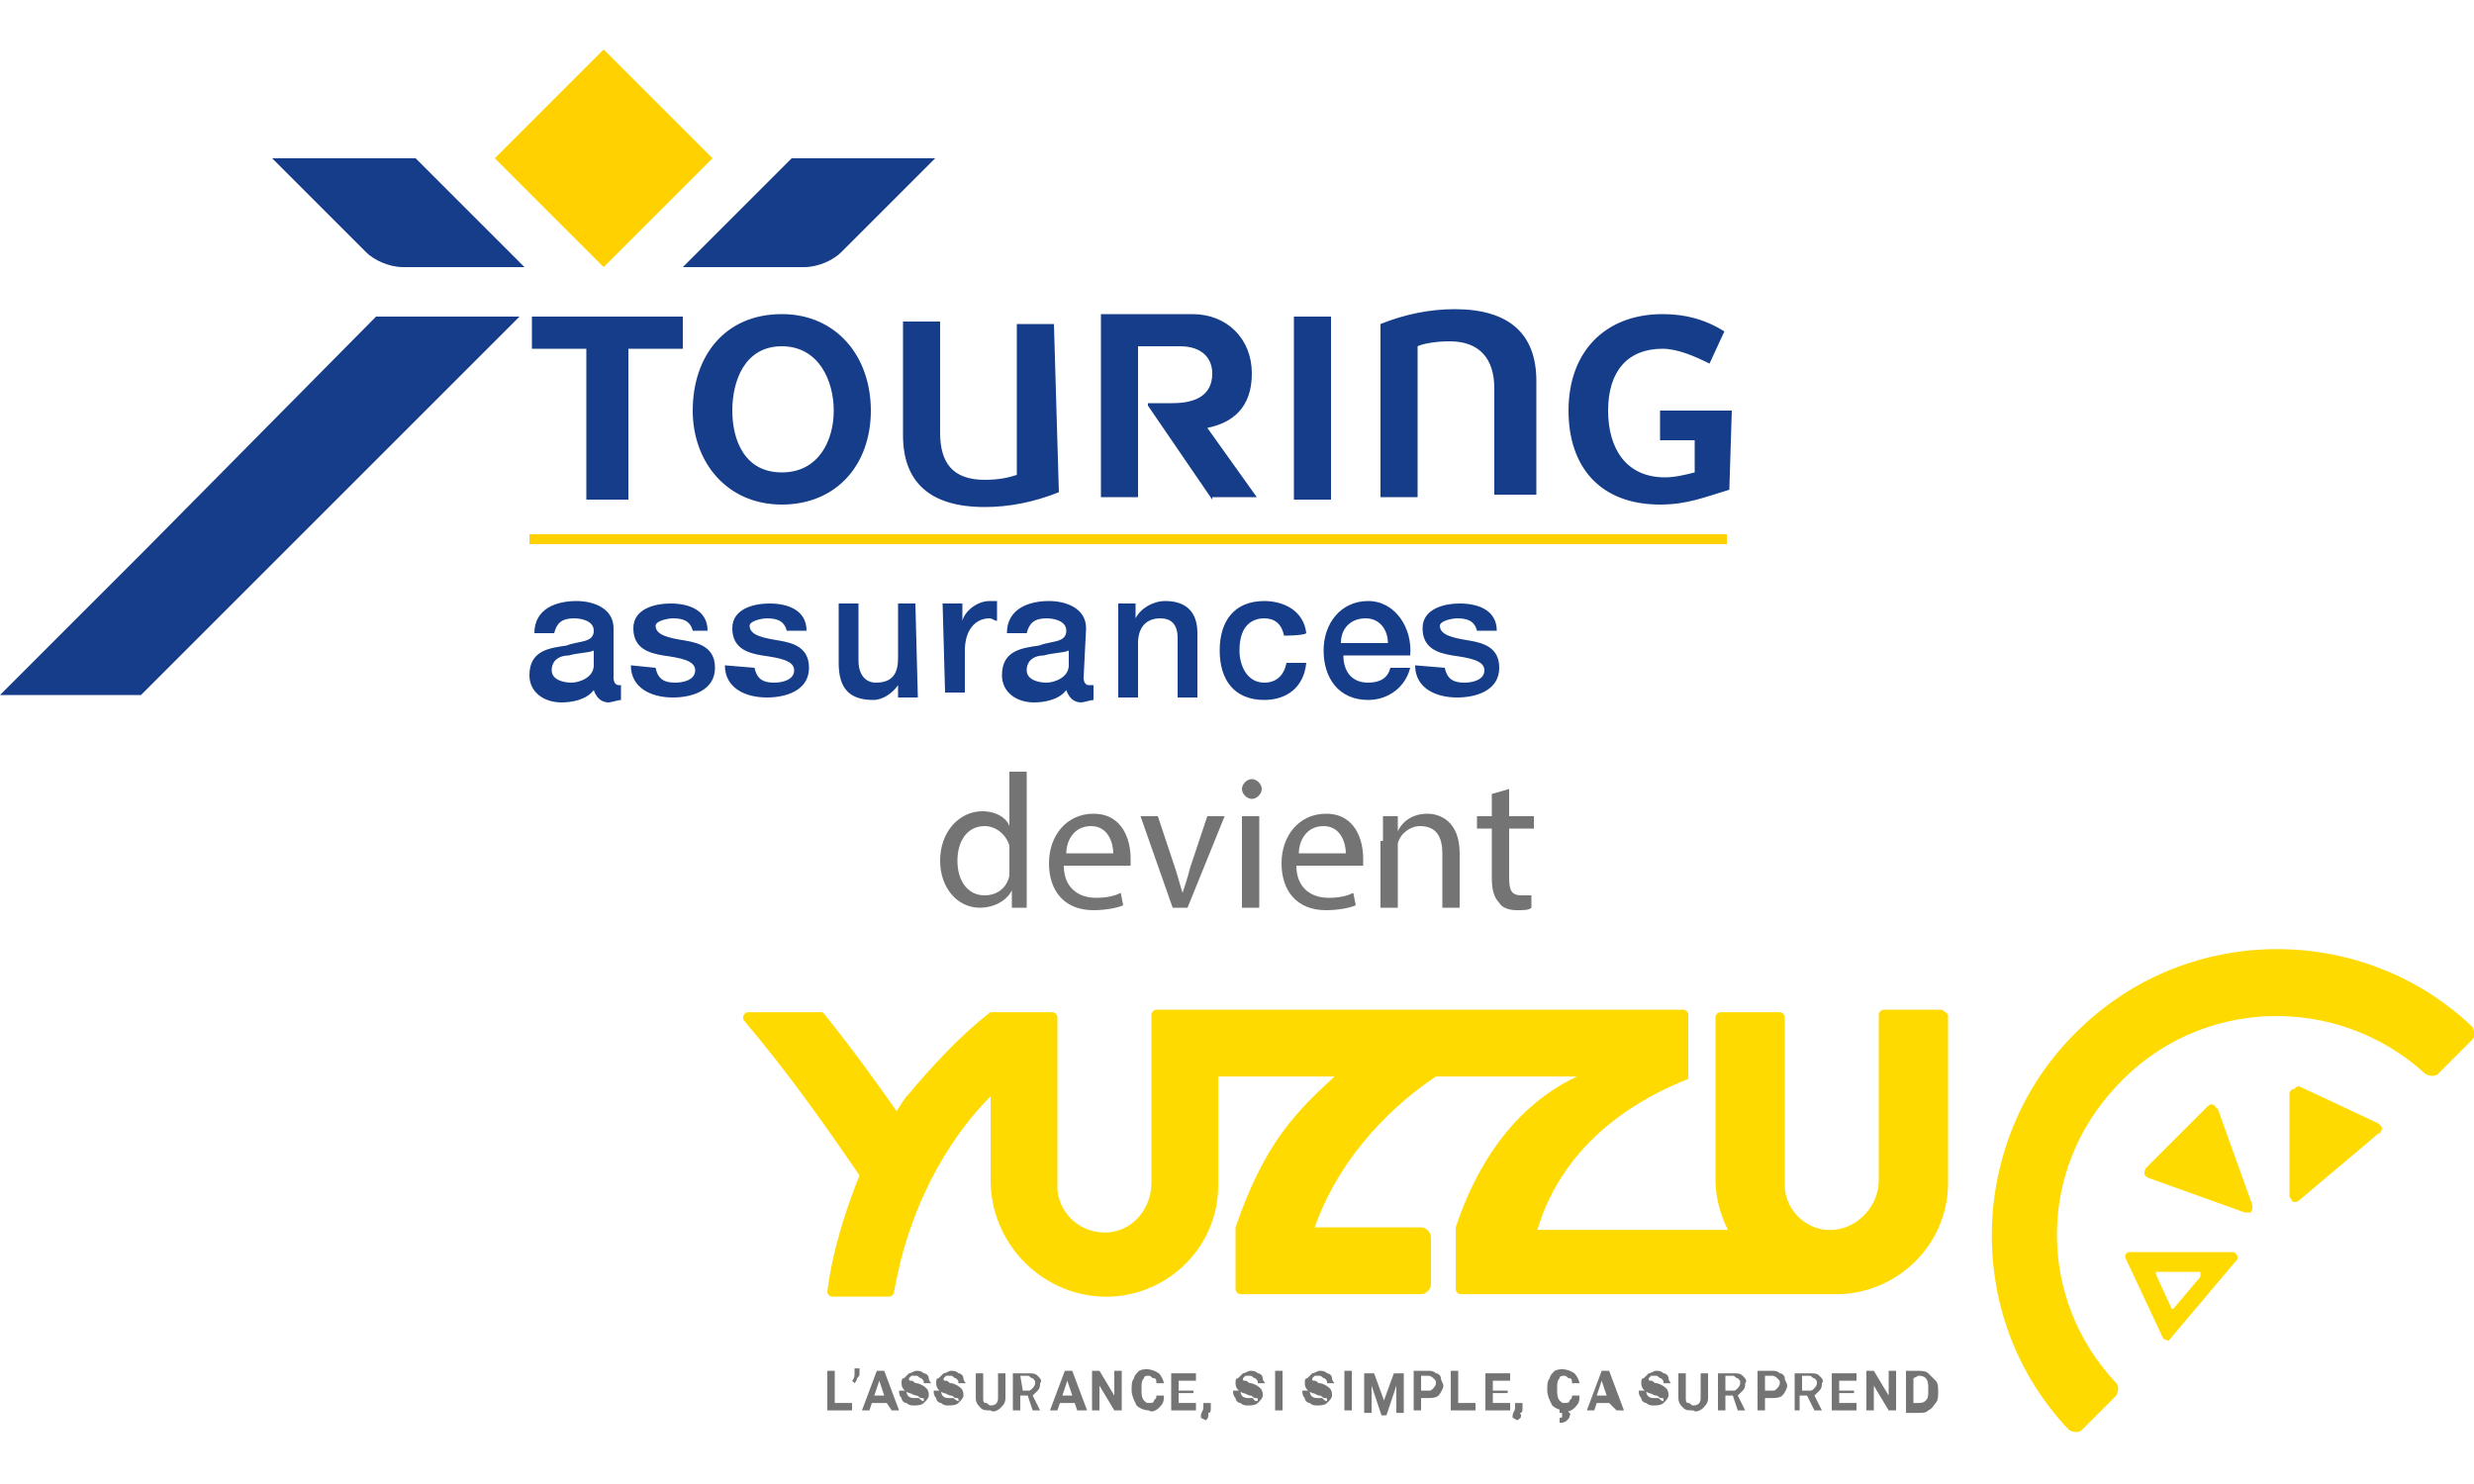 <svg enable-background="new 0 0 100 60" viewBox="0 0 100 60" xmlns="http://www.w3.org/2000/svg"><path d="m24 26.9c0 .5-.6.7-.9.7s-.8-.1-.8-.5.3-.6.7-.6c.3-.1.8-.1 1-.2zm.8-1.5c0-.8-.8-1.1-1.5-1.1-.8 0-1.7.3-1.7 1.3h.8c.1-.4.3-.6.8-.6.3 0 .8.1.8.5 0 .5-.6.4-1.1.6-.7.1-1.5.2-1.5 1.2 0 .7.6 1.1 1.3 1.1.4 0 1-.1 1.3-.5.1.3.3.5.6.5.1 0 .4-.1.5-.1v-.6h-.1c-.1 0-.2-.1-.2-.3zm1.7 1.6c.1.5.4.6.8.6.3 0 .8-.1.8-.5s-.6-.5-1.3-.6c-.6-.1-1.2-.3-1.2-1.1s.9-1 1.5-1c.8 0 1.5.3 1.5 1.1h-.6c-.1-.4-.4-.5-.8-.5-.2 0-.7.1-.7.3 0 .4.6.5 1.2.6s1.2.3 1.2 1.1c0 .9-.9 1.2-1.7 1.2-.9 0-1.7-.4-1.7-1.3zm4 0c.1.5.4.6.8.6.3 0 .8-.1.8-.5s-.6-.5-1.3-.6c-.6-.1-1.2-.3-1.2-1.1s.9-1 1.5-1c.8 0 1.5.3 1.5 1.1h-.8c-.1-.4-.4-.5-.8-.5-.2 0-.7.1-.7.3 0 .4.6.5 1.2.6s1.2.3 1.2 1.1c0 .9-.9 1.2-1.7 1.2-.9 0-1.7-.4-1.7-1.3zm6.6 1.2h-.8v-.5c-.2.3-.6.6-1 .6-1 0-1.4-.5-1.4-1.5v-2.4h.8v2.3c0 .6.3.9.7.9.7 0 .9-.4.9-1v-2.2h.7zm1-3.8h.8v.7c.1-.4.6-.8 1.1-.8h.3v.8c-.1 0-.2-.1-.3-.1-.6 0-1 .5-1 1.3v1.7h-.8zm5.1 2.5c0 .5-.6.7-.9.7s-.8-.1-.8-.5.3-.6.7-.6c.3-.1.8-.1 1-.2zm.7-1.5c0-.8-.8-1.1-1.5-1.1-.8 0-1.7.3-1.7 1.3h.8c.1-.4.3-.6.8-.6.3 0 .8.1.8.5 0 .5-.6.4-1.1.6-.7.1-1.5.2-1.5 1.2 0 .7.6 1.1 1.3 1.1.4 0 1-.1 1.3-.5.1.3.3.5.6.5.1 0 .4-.1.5-.1v-.6h-.2c-.1 0-.2-.1-.2-.3zm1.2-1h.8v.6c.2-.4.7-.7 1.2-.7.8 0 1.3.4 1.3 1.3v2.6h-.8v-2.4c0-.6-.3-.8-.7-.8-.6 0-.9.4-.9 1v2.2h-.8v-3.8zm6.8 1.3c-.1-.5-.4-.7-.8-.7s-1 .2-1 1.3c0 .6.3 1.3 1 1.3.5 0 .8-.3.9-.8h.8c-.1 1-.8 1.5-1.7 1.5-1.2 0-1.8-.8-1.8-2s.6-2 1.8-2c.8 0 1.6.4 1.7 1.3-.1.1-.9.1-.9.1zm2.3.3c0-.6.4-1 1-1s.9.5.9 1zm2.8.5c.1-1.1-.6-2.2-1.7-2.2s-1.8.9-1.8 2 .6 2 1.8 2c.8 0 1.5-.5 1.7-1.3h-.8c-.1.4-.4.6-.9.6-.7 0-1-.5-1-1.1zm1.4.5c.1.5.4.6.8.6.3 0 .8-.1.8-.5s-.6-.5-1.3-.6c-.6-.1-1.2-.3-1.2-1.1s.9-1 1.5-1c.8 0 1.5.3 1.5 1.1h-.8c-.1-.4-.4-.5-.8-.5-.2 0-.7.1-.7.3 0 .4.6.5 1.2.6s1.2.3 1.2 1.1c0 .9-.9 1.2-1.7 1.2-.9 0-1.7-.4-1.7-1.3z" fill="#153d89"/><path d="m21.4 21.6h48.4v.4h-48.4z" fill="#ffd100"/><path d="m23.7 20.2v-6.1h-2.2v-1.3h6.1v1.3h-2.2v6.1zm7.9-7.5c2.2 0 3.6 1.7 3.6 3.9s-1.4 3.8-3.6 3.8-3.6-1.7-3.6-3.8c0-2.2 1.3-3.9 3.6-3.9m0 6.4c1.5 0 2.1-1.3 2.1-2.5s-.6-2.6-2.1-2.6-2 1.4-2 2.6.5 2.5 2 2.5m20.7-6.3h1.5v7.4h-1.5zm-9.5 7.1c-1 .4-2 .6-3 .6-2.2 0-3.3-1-3.3-2.9v-4.6h1.5v4.5c0 1.2.5 1.9 1.8 1.9.6 0 1-.1 1.3-.2v-6.1h1.5zm17.6.3v-4.5c0-1.2-.6-1.9-1.8-1.9-.6 0-1.1.1-1.3.2v6.1h-1.5v-7c1-.4 2-.6 3-.6 2.2 0 3.3 1 3.3 2.9v4.6h-1.7zm-11.4 0-2.6-3.8v-.1h1c.9 0 1.6-.3 1.6-1.2 0-.6-.4-1.1-1.3-1.1h-1.7v6.1h-1.5v-7.4h3.7c1.4 0 2.4 1 2.4 2.4s-.8 2-1.8 2.2l2 2.8h-1.8zm20.9-.4c-1 .3-1.7.6-2.8.6-2.4 0-3.7-1.5-3.7-3.8 0-2.4 1.5-3.9 3.8-3.9.9 0 1.7.2 2.5.7l-.6 1.3c-.6-.3-1.3-.6-1.9-.6-1.4 0-2.2.9-2.2 2.5 0 1.5.7 2.7 2.3 2.7.4 0 .8-.1 1.2-.2v-1.3h-1.4v-1.2h2.9z" fill="#153d89"/><path d="m20 6.4 4.4-4.4 4.4 4.4-4.4 4.4z" fill="#ffd100"/><path d="m16.3 10.8c-.6 0-1.2-.3-1.5-.6l-3.8-3.8h5.8l4.4 4.4zm-10.4 11.4-5.6 5.6-.3.3h5.7l15.3-15.3h-5.8zm26.6-11.4c.6 0 1.2-.3 1.5-.6l3.8-3.8h-5.8l-4.4 4.4z" fill="#153d89"/><g transform="translate(-37.459 -44.476)"><path d="m115.9 85.3h-2.3c-.1 0-.2.1-.2.2v6.7c0 1-.8 1.9-1.8 2-1.1.1-2-.8-2-1.8v-.1-6.7c0-.1-.1-.2-.2-.2h-2.4c-.1 0-.2.1-.2.2v6.6c0 .7.2 1.4.5 2h-7.7c1.1-3.7 4.3-5.4 6.1-6.1v-2.6c0-.1-.1-.2-.2-.2h-21.3c-.1 0-.2.1-.2.2v6.8c0 1-.7 1.9-1.7 2-1.1.1-2-.7-2.1-1.7 0-.1 0-.1 0-.2v-6.8c0-.1-.1-.2-.2-.2h-2.5s-1.3.9-3.3 3.3c-.2.2-.3.4-.5.7-.7-1-1.7-2.4-2.9-3.9 0 0-.1-.1-.1-.1h-3c-.1 0-.2.1-.2.2v.1c1.7 2 3.2 4.1 4.7 6.3-.6 1.5-1.1 3.1-1.3 4.7 0 .1.1.2.2.2h2.3c.1 0 .2-.1.2-.2.7-4 2.6-6.6 3.9-7.9v3.4c0 2.5 2 4.6 4.5 4.7s4.7-1.9 4.7-4.5v-.1-4.3h4.7c-1.5 1.4-2.8 2.6-4 6.1v2.5c0 .1.1.2.2.2h7.3c.2 0 .4-.2.4-.4v-1.9c0-.2-.2-.4-.4-.4h-4.3c1.1-3.1 3.4-5.1 4.9-6.1h5.7c-1.7.8-3.7 2.5-4.9 6.1v2.5c0 .1.1.2.2.2h15c2.5.1 4.7-1.9 4.7-4.5v-.1-6.7c-.1-.1-.2-.2-.3-.2z" fill="#ffda00"/><path d="m71.2 101.2h.7v.3h-1v-1.6h.3z" fill="#747474"/><path d="m72 100.4-.1-.1c.1-.1.1-.2.1-.3v-.2h.2v.2c0 .1 0 .1-.1.2 0 .1-.1.2-.1.2z" fill="#747474"/><path d="m73.3 101.2h-.6l-.1.3h-.3l.6-1.6h.3l.6 1.6h-.3zm-.5-.3h.4l-.2-.6z" fill="#747474"/><path d="m74.8 101.1c0-.1 0-.1-.1-.1s-.1-.1-.2-.1-.2-.1-.3-.1c-.2-.1-.3-.2-.3-.4 0-.1 0-.2.1-.2.1-.1.1-.1.2-.2.1 0 .2-.1.3-.1s.2 0 .3.1c.1 0 .2.1.2.2s.1.2.1.2h-.3c0-.1 0-.1-.1-.2-.1 0-.1-.1-.2-.1s-.1 0-.2 0c0 0-.1.1-.1.1 0 .1 0 .1.1.1s.1.1.2.1.3.1.4.2.1.2.1.3-.1.2-.2.3-.3.1-.4.1-.2 0-.3-.1c-.1 0-.2-.1-.2-.2-.1-.1-.1-.2-.1-.3h.3c0 .2.1.3.3.3h.2c.2.2.2.1.2.1z" fill="#747474"/><path d="m76.2 101.1c0-.1 0-.1-.1-.1s-.1-.1-.2-.1-.2-.1-.3-.1c-.2-.1-.3-.2-.3-.4 0-.1 0-.2.1-.2.1-.1.1-.1.2-.2.1 0 .2-.1.3-.1s.2 0 .3.1c.1 0 .2.1.2.2s.1.2.1.2h-.3c0-.1 0-.1-.1-.2-.1 0-.1-.1-.2-.1s-.1 0-.2 0c0 0-.1.1-.1.1 0 .1 0 .1.1.1s.1.1.2.1.3.1.4.2.1.2.1.3-.1.2-.2.3-.3.1-.4.1-.2 0-.3-.1c-.1 0-.2-.1-.2-.2-.1-.1-.1-.2-.1-.3h.3c0 .2.1.3.3.3h.2c.2.2.3.1.2.1z" fill="#747474"/><path d="m78.1 100v1c0 .2-.1.3-.2.4s-.3.2-.4.1c-.2 0-.3 0-.4-.1s-.2-.2-.2-.4v-1h.3v1c0 .1 0 .2.1.2s.1.1.2.1c.2 0 .3-.1.3-.3v-1z" fill="#747474"/><path d="m79 100.9h-.3v.6h-.3v-1.5h.6c.2 0 .3 0 .4.1s.2.2.1.3c0 .1 0 .2-.1.3s-.1.1-.2.2l.3.6h-.3zm-.2-.2h.2c.1 0 .1 0 .2-.1 0 0 .1-.1.1-.2s0-.1-.1-.2c-.1 0-.1-.1-.2-.1h-.3z" fill="#747474"/><path d="m80.9 101.2h-.6l-.1.3h-.3l.6-1.6h.3l.6 1.6h-.4zm-.5-.3h.4l-.2-.6z" fill="#747474"/><path d="m82.8 101.5h-.3l-.6-1v1h-.3v-1.6h.3l.6 1v-1h.3z" fill="#747474"/><path d="m84.5 101c0 .2-.1.3-.2.4s-.3.2-.4.1c-.2 0-.4-.1-.5-.2-.1-.2-.2-.4-.2-.6v-.1c0-.1 0-.3.1-.4 0-.1.1-.2.2-.3.2-.1.5-.1.8.1.1.1.2.3.2.4h-.3c0-.1 0-.2-.1-.2s-.1-.1-.2-.1-.2 0-.2.1c-.1.1-.1.2-.1.4v.1c0 .1 0 .3.1.4s.1.1.2.1.2 0 .2-.1c.1-.1.1-.1.1-.2h.3z" fill="#747474"/><path d="m85.7 100.8h-.6v.4h.7v.3h-1v-1.5h1v.3h-.7v.4h.6z" fill="#747474"/><path d="m86.2 101.9-.2-.1v-.1c0-.1.1-.2.1-.3v-.2h.3v.2c0 .1 0 .2-.1.2 0 .2 0 .2-.1.3z" fill="#747474"/><path d="m88.3 101.1c0-.1 0-.1-.1-.1s-.1-.1-.2-.1-.2-.1-.3-.1c-.2-.1-.3-.2-.3-.4 0-.1 0-.2.1-.2.1-.1.1-.1.2-.2.1 0 .2-.1.3-.1s.2 0 .3.1c.1 0 .2.1.2.2s.1.2.1.2h-.3c0-.1 0-.1-.1-.2-.1 0-.1-.1-.2-.1s-.1 0-.2 0c0 0-.1.1-.1.1 0 .1 0 .1.1.1s.1.1.2.1.3.1.4.2.1.2.1.3-.1.2-.2.3-.3.1-.4.1-.2 0-.3-.1c-.1 0-.2-.1-.2-.2-.1-.1-.1-.2-.1-.3h.3c0 .2.1.3.3.3h.2c.1.2.2.1.2.1z" fill="#747474"/><path d="m89.3 101.5h-.3v-1.6h.3z" fill="#747474"/><path d="m91.1 101.1c0-.1 0-.1-.1-.1s-.1-.1-.2-.1-.2-.1-.3-.1c-.2-.1-.3-.2-.3-.4 0-.1 0-.2.1-.2l.2-.2c.1 0 .2-.1.3-.1s.2 0 .3.1c.1 0 .2.1.2.2s.1.2.1.2h-.3c0-.1 0-.1-.1-.2-.1 0-.1-.1-.2-.1s-.1 0-.2 0c0 0-.1.1-.1.1 0 .1 0 .1.1.1s.1.1.2.1.3.1.4.2.1.2.1.3-.1.2-.2.3-.3.1-.4.1-.2 0-.3-.1c-.1 0-.2-.1-.2-.2-.1-.1-.1-.2-.1-.3h.3c0 .2.1.3.3.3h.2c.2.2.2.1.2.1z" fill="#747474"/><path d="m92.1 101.5h-.3v-1.6h.3z" fill="#747474"/><path d="m93 100 .4 1.1.4-1.1h.4v1.6h-.3v-.4-.7l-.4 1.2h-.2l-.4-1.2v.7.4h-.3v-1.6z" fill="#747474"/><path d="m94.9 101v.5h-.3v-1.6h.6c.1 0 .2 0 .3.1.1 0 .2.1.2.2s.1.2.1.3-.1.3-.2.4-.3.1-.4.1zm0-.3h.3c.1 0 .1 0 .2-.1 0 0 .1-.1.1-.2s0-.1-.1-.2c0 0-.1-.1-.2-.1h-.3z" fill="#747474"/><path d="m96.4 101.2h.7v.3h-1v-1.6h.3z" fill="#747474"/><path d="m98.4 100.8h-.6v.4h.7v.3h-1v-1.5h1v.3h-.7v.4h.6z" fill="#747474"/><path d="m98.8 101.9-.2-.1v-.1c0-.1.1-.2.1-.3v-.2h.3v.2c0 .1 0 .2-.1.2.1.2 0 .2-.1.3z" fill="#747474"/><path d="m101.3 101c0 .2-.1.3-.2.4s-.3.2-.4.1c-.2 0-.4-.1-.5-.2-.1-.2-.2-.4-.2-.6v-.1c0-.1 0-.3.1-.4 0-.1.1-.2.2-.3.2-.1.5-.1.8.1.1.1.2.3.2.4h-.3c0-.1 0-.2-.1-.2s-.1-.1-.2-.1-.2 0-.2.1c-.1.1-.1.2-.1.4v.1c0 .1 0 .3.1.4s.1.1.2.1.2 0 .2-.1c.1-.1.1-.1.1-.2h.3zm-.5.5c.1.1.2.2.1.2 0 .1 0 .1-.1.2s-.2.1-.3.1v-.2c.1 0 .1 0 .1-.1v-.1h-.1v-.2z" fill="#747474"/><path d="m102.5 101.2h-.5l-.1.3h-.3l.6-1.6h.3l.6 1.6h-.3zm-.5-.3h.4l-.2-.6z" fill="#747474"/><path d="m104.7 101.1c0-.1 0-.1-.1-.1s-.1-.1-.2-.1-.2-.1-.3-.1c-.2-.1-.3-.2-.3-.4 0-.1 0-.2.1-.2.1-.1.1-.1.2-.2.1 0 .2-.1.3-.1s.2 0 .3.1c.1 0 .2.1.2.2s.1.2.1.2h-.3c0-.1 0-.1-.1-.2-.1 0-.1-.1-.2-.1s-.1 0-.2 0c0 0-.1.1-.1.1 0 .1 0 .1.1.1s.1.1.2.1.3.1.4.2.1.2.1.3-.1.2-.2.3-.3.1-.4.1-.2 0-.3-.1c-.1 0-.2-.1-.2-.2-.1-.1-.1-.2-.1-.3h.3c0 .2.1.3.3.3h.2c.2.2.2.1.2.1z" fill="#747474"/><path d="m106.5 100v1c0 .2-.1.3-.2.4s-.3.2-.4.1c-.2 0-.3 0-.4-.1s-.2-.2-.2-.4v-1h.3v1c0 .1 0 .2.1.2s.1.1.2.1c.2 0 .3-.1.3-.3v-1z" fill="#747474"/><path d="m107.5 100.9h-.3v.6h-.3v-1.5h.6c.2 0 .3 0 .4.1s.2.2.1.3c0 .1 0 .2-.1.3s-.1.1-.2.2l.3.6h-.3zm-.3-.2h.3c.1 0 .1 0 .2-.1 0 0 .1-.1.1-.2s0-.1-.1-.2c-.1 0-.1-.1-.2-.1h-.3z" fill="#747474"/><path d="m108.8 101v.5h-.3v-1.6h.6c.1 0 .2 0 .3.1.1 0 .2.1.2.2s.1.2.1.3-.1.3-.2.4-.3.1-.4.1zm0-.3h.3c.1 0 .1 0 .2-.1 0 0 .1-.1.1-.2s0-.1-.1-.2c0 0-.1-.1-.2-.1h-.3z" fill="#747474"/><path d="m110.5 100.9h-.3v.6h-.2v-1.5h.6c.2 0 .3 0 .4.1s.2.2.1.3c0 .1 0 .2-.1.3s-.1.1-.2.2l.3.6h-.3zm-.2-.2h.3c.1 0 .1 0 .2-.1 0 0 .1-.1.1-.2s0-.1-.1-.2c-.1 0-.1-.1-.2-.1h-.3z" fill="#747474"/><path d="m112.4 100.8h-.6v.4h.7v.3h-1v-1.5h1v.3h-.7v.4h.6z" fill="#747474"/><path d="m114.1 101.5h-.3l-.6-1v1h-.3v-1.6h.3l.6 1v-1h.3z" fill="#747474"/><path d="m114.5 101.5v-1.6h.5c.1 0 .3 0 .4.1l.3.3c.1.1.1.3.1.4v.1c0 .1 0 .3-.1.4s-.1.2-.3.3c-.1.1-.2.1-.4.1h-.5zm.3-1.3v1h.2c.1 0 .2 0 .3-.1s.1-.2.1-.4v-.1c0-.1 0-.3-.1-.4s-.2-.1-.3-.1z" fill="#747474"/><path d="m137.4 86.5-1.4 1.4c-.1.1-.3.1-.5 0-3.6-3.3-9.2-3.1-12.5.5-3.2 3.4-3.2 8.6 0 12 .1.1.1.3 0 .5l-1.4 1.4c-.1.1-.3.1-.5 0-4.4-4.6-4.1-12 .5-16.3 4.4-4.2 11.4-4.2 15.8 0 .1.2.1.4 0 .5z" fill="#ffda00"/><path d="m124.9 98.6-1.5-3.2c-.1-.1 0-.3.1-.3h.1 4.1c.1 0 .2.1.2.2s0 .1-.1.2l-2.7 3.2c.1 0 0 0-.2-.1zm-.3-2.6.6 1.3c0 .1.1.1.1.1l1.1-1.3s0-.1 0-.2c0 0 0 0-.1 0h-1.7c0-.1 0 0 0 .1z" fill="#ffda00"/><path d="m124.2 91.7 2.5-2.5c.1-.1.2-.1.3 0 0 0 0 .1.1.1l1.4 3.9c0 .1 0 .3-.1.3s-.1 0-.2 0l-3.9-1.4c-.2-.1-.2-.2-.1-.4-.1 0-.1 0 0 0z" fill="#ffda00"/><path d="m130.4 88.4 3.2 1.5c.1.1.2.2.1.3 0 0 0 .1-.1.1l-3.2 2.7c-.1.1-.3.1-.3 0 0 0-.1-.1-.1-.2v-4.1c0-.1.1-.2.2-.2.1-.1.1-.1.2-.1z" fill="#ffda00"/></g><path d="m41.5 31.2v4.5 1h-.6v-.7c-.2.4-.7.7-1.3.7-.9 0-1.6-.8-1.6-1.9 0-1.2.8-2 1.7-2 .6 0 1 .3 1.1.6v-2.2zm-.7 3.3c0-.1 0-.2 0-.3-.1-.4-.5-.8-1-.8-.7 0-1.1.6-1.1 1.4s.4 1.4 1.1 1.4c.5 0 .9-.3 1-.8 0-.1 0-.2 0-.3z" fill="#747474"/><path d="m43 35c0 .9.6 1.3 1.3 1.3.5 0 .8-.1 1-.2l.1.5c-.2.1-.7.2-1.2.2-1.2 0-1.8-.8-1.8-1.9s.7-2 1.8-2c1.2 0 1.5 1.1 1.5 1.8v.3zm2-.5c0-.4-.2-1.1-.9-1.1s-1 .6-1 1.1z" fill="#747474"/><path d="m46.8 33 .7 2.1c.1.3.2.7.3 1 .1-.3.2-.6.3-1l.7-2.1h.7l-1.5 3.7h-.6l-1.3-3.7z" fill="#747474"/><path d="m51 31.9c0 .2-.2.4-.4.4s-.4-.2-.4-.4.2-.4.4-.4.4.2.4.4zm-.8 4.8v-3.7h.7v3.7z" fill="#747474"/><path d="m52.4 35c0 .9.6 1.3 1.3 1.3.5 0 .8-.1 1-.2l.1.5c-.2.1-.7.2-1.2.2-1.2 0-1.8-.8-1.8-1.9s.7-2 1.8-2c1.2 0 1.5 1.1 1.5 1.8v.3zm2-.5c0-.4-.2-1.1-.9-1.1s-1 .6-1 1.1z" fill="#747474"/><path d="m55.9 34c0-.4 0-.7 0-1h.6v.6c.2-.4.6-.7 1.2-.7.5 0 1.3.3 1.3 1.6v2.2h-.7v-2.2c0-.6-.2-1.1-.9-1.1-.4 0-.8.3-.9.7v.3 2.3h-.7v-2.7z" fill="#747474"/><path d="m61 31.9v1.1h1v.5h-1v2c0 .5.1.7.5.7h.4v.5c-.1.1-.3.1-.6.1s-.6-.1-.7-.3c-.2-.2-.3-.5-.3-1v-2h-.6v-.5h.6v-.9z" fill="#747474"/></svg>